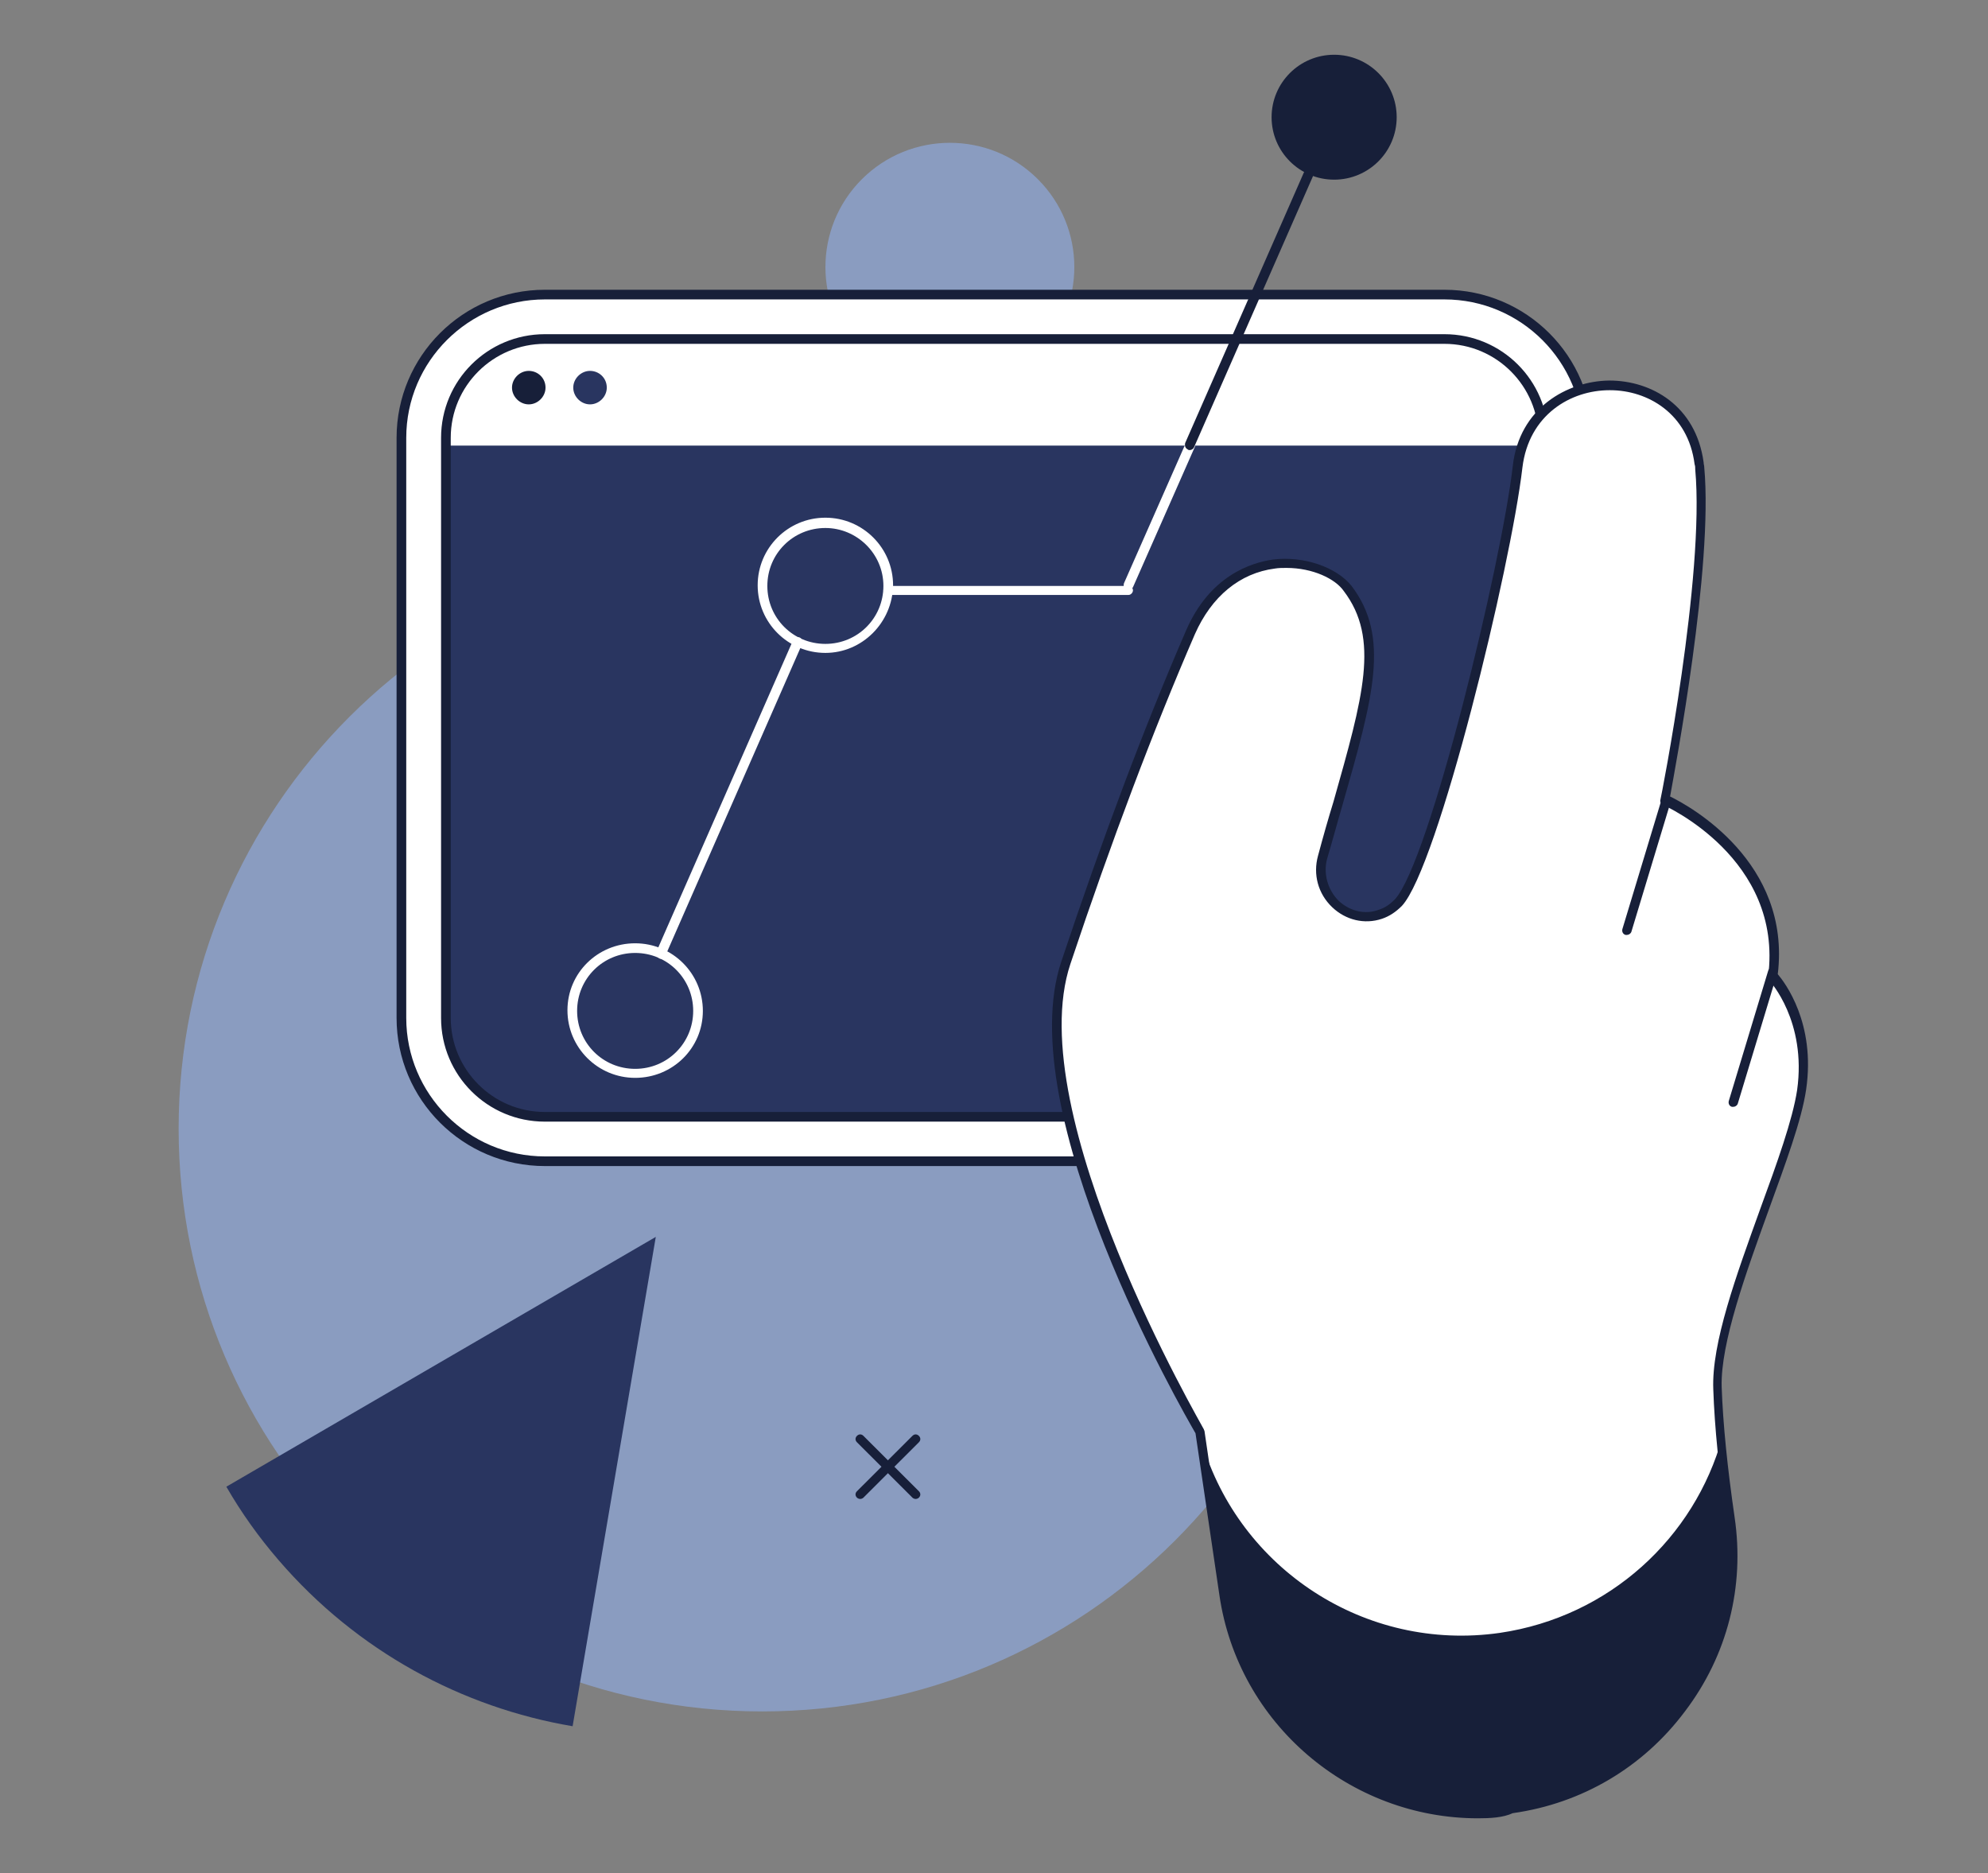 <svg width="690" height="650" viewBox="0 0 690 650" fill="none" xmlns="http://www.w3.org/2000/svg">
<rect x="0" y="0" width="690" height="650" fill="#808080" stroke="none"/>
<g clip-path="url(#clip0_2_3477)">
<path d="M264.543 593.909C376.404 593.909 467.085 503.375 467.085 391.696C467.085 280.017 376.404 189.484 264.543 189.484C152.681 189.484 62 280.017 62 391.696C62 503.375 152.681 593.909 264.543 593.909Z" fill="#8A9CC0"/>
<path d="M227.615 429.233L78.562 515.927C83.71 524.865 89.752 533.356 96.69 541.399C123.994 573.128 160.474 592.567 198.745 599.047L227.615 429.233Z" fill="#293560"/>
<path d="M360.228 123.174C377.097 106.334 377.097 79.03 360.228 62.189C343.36 45.348 316.011 45.348 299.143 62.189C282.275 79.03 282.275 106.334 299.143 123.174C316.011 140.015 343.36 140.015 360.228 123.174Z" fill="#8A9CC0"/>
<path d="M189.121 402.869C161.593 402.869 139.437 380.525 139.437 353.266V151.947C139.437 124.464 161.817 102.343 189.121 102.343H501.327C528.855 102.343 551.012 124.687 551.012 151.947V353.266C551.012 380.749 528.632 402.869 501.327 402.869H189.121Z" fill="white"/>
<path d="M501.326 404.655H189.12C160.697 404.655 137.645 381.641 137.645 353.264V151.946C137.645 123.569 160.697 100.555 189.12 100.555H501.326C529.75 100.555 552.801 123.569 552.801 151.946V353.264C552.801 381.418 529.75 404.655 501.326 404.655ZM189.12 103.906C162.711 103.906 141.002 125.356 141.002 151.946V353.264C141.002 379.63 162.487 401.304 189.12 401.304H501.326C527.735 401.304 549.444 379.854 549.444 353.264V151.946C549.444 125.58 527.959 103.906 501.326 103.906H189.12Z" fill="#171F39"/>
<path d="M154.655 353.265V151.947C154.655 132.954 170.098 117.761 188.897 117.761H501.104C520.127 117.761 535.346 133.178 535.346 151.947V353.265C535.346 372.258 519.903 387.452 501.104 387.452H189.121C170.098 387.452 154.655 372.034 154.655 353.265Z" fill="#293560"/>
<path d="M154.655 151.946V154.628H535.569V151.946C535.569 132.954 520.127 117.76 501.327 117.76H189.121C170.098 117.537 154.655 132.954 154.655 151.946Z" fill="white"/>
<path d="M501.326 389.238H189.12C169.201 389.238 153.087 373.15 153.087 353.264V151.946C153.087 132.059 169.201 115.972 189.12 115.972H501.326C521.245 115.972 537.359 132.059 537.359 151.946V353.264C537.359 372.927 521.245 389.238 501.326 389.238ZM189.12 119.323C171.216 119.323 156.444 133.847 156.444 151.946V353.264C156.444 371.139 170.992 385.886 189.12 385.886H501.326C519.23 385.886 534.002 371.363 534.002 353.264V151.946C534.002 134.07 519.454 119.323 501.326 119.323H189.12Z" fill="#171F39"/>
<path d="M425.009 553.244L416.728 496.714C416.728 496.714 352.273 387.229 370.177 333.827C388.082 280.425 402.853 243.334 413.371 219.202C427.247 187.251 459.475 192.837 467.979 204.009C482.974 223.895 472.903 248.25 459.475 297.406C456.118 309.695 467.532 321.091 479.617 317.069C481.855 316.399 484.093 315.058 485.884 313.047C498.193 299.864 523.259 196.635 527.288 161.779C531.54 124.911 585.477 123.794 590.4 160.661C590.4 161.332 590.624 161.779 590.624 162.449C593.981 199.987 578.539 277.52 578.539 277.52C578.539 277.52 621.733 295.842 615.914 338.743C615.914 338.743 629.566 353.043 625.985 378.068C622.404 403.093 595.772 454.931 596.891 481.744C597.562 496.044 599.129 511.684 601.367 527.102C608.528 575.812 574.734 621.17 525.945 628.096C477.155 635.47 431.947 601.731 425.009 553.244Z" fill="white"/>
<path d="M512.965 631C468.652 631 429.71 598.378 423.22 553.467L414.939 497.384C410.687 490.01 350.708 386.111 368.388 333.603C382.712 290.702 397.259 252.047 411.582 218.978C419.863 199.763 434.186 195.294 441.796 194.177C452.538 192.836 463.952 196.858 469.1 203.338C482.528 220.989 476.709 241.769 465.967 279.307C464.176 285.34 462.61 291.373 460.595 298.076C459.253 303.215 460.819 308.801 464.624 312.599C468.428 316.174 473.8 317.515 478.5 315.727C480.738 315.057 482.528 313.717 484.095 312.152C496.18 299.193 521.246 195.07 525.051 161.778C527.289 141.445 544.074 132.284 558.398 132.06H558.621C573.169 132.06 588.611 140.775 591.297 160.437C591.297 161.108 591.521 161.554 591.521 162.225C594.654 196.858 581.449 266.347 579.659 276.402C586.597 279.754 621.734 299.193 617.034 338.071C619.496 340.976 630.239 355.053 626.882 378.067C625.315 388.792 619.72 403.762 613.901 419.85C606.068 441.524 597.116 466.102 597.563 481.296C598.011 494.255 599.578 509.449 602.039 526.431C605.62 550.562 599.578 574.47 584.806 593.909C570.259 613.348 548.998 625.861 525.051 629.213C521.694 630.777 517.218 631 512.965 631ZM446.496 197.081C445.153 197.081 443.81 197.081 442.467 197.305C430.382 198.869 420.534 206.913 414.716 220.095C400.392 253.164 385.845 291.596 371.521 334.496C354.065 386.558 417.401 494.926 417.849 496.043C417.849 496.266 418.073 496.49 418.073 496.713L426.353 553.243C432.62 596.591 470.219 627.872 512.742 627.872C516.77 627.872 521.022 627.649 525.051 626.978C548.103 623.627 568.693 611.561 582.568 592.792C596.668 574.023 602.487 550.786 599.13 527.771C596.668 510.566 595.101 495.373 594.654 482.19C593.982 466.102 602.711 442.418 610.992 419.403C616.81 403.539 622.182 388.569 623.748 378.29C627.105 354.382 614.349 340.529 614.125 340.306C613.677 339.859 613.677 339.412 613.677 338.965C619.048 297.852 577.645 279.53 577.197 279.307C576.526 279.083 576.078 278.19 576.302 277.519C576.526 276.849 591.744 199.763 588.387 162.895C588.387 162.225 588.387 161.778 588.164 161.108C585.925 143.456 571.826 135.412 558.845 135.412H558.621C545.193 135.412 530.646 143.903 528.408 162.225C524.379 196.858 499.09 300.98 486.557 314.387C484.542 316.398 482.304 317.962 479.619 318.856C473.576 320.867 467.086 319.302 462.386 314.834C457.462 310.141 455.672 303.438 457.462 296.959C459.253 290.255 461.043 283.999 462.833 278.19C473.128 241.769 478.947 221.66 466.414 205.125C463.505 200.88 455.672 197.081 446.496 197.081Z" fill="#171F39"/>
<path d="M597.788 498.724C588.165 533.58 558.623 561.064 520.576 566.65C473.801 573.353 430.159 544.306 417.179 500.511L425.012 553.467C432.174 601.953 477.158 635.469 525.724 628.542C574.513 621.616 608.307 576.257 601.145 527.548C599.803 517.716 598.684 508.108 597.788 498.724Z" fill="#171F39"/>
<path d="M564.665 324.441C564.441 324.441 564.441 324.441 564.217 324.441C563.322 324.217 562.874 323.324 563.098 322.43L576.75 277.295C576.974 276.401 577.869 275.955 578.764 276.178C579.66 276.401 580.107 277.295 579.883 278.189L566.231 323.324C566.008 323.994 565.336 324.441 564.665 324.441Z" fill="#171F39"/>
<path d="M601.591 384.1C601.368 384.1 601.368 384.1 601.144 384.1C600.249 383.877 599.801 382.983 600.025 382.089L613.677 336.955C613.901 336.061 614.796 335.614 615.691 335.837C616.586 336.061 617.034 336.955 616.81 337.848L603.158 382.983C602.934 383.653 602.263 384.1 601.591 384.1Z" fill="#171F39"/>
<path d="M286.474 226.576C273.493 226.576 262.974 216.074 262.974 203.115C262.974 190.155 273.493 179.653 286.474 179.653C299.454 179.653 309.973 190.155 309.973 203.115C309.749 216.074 299.23 226.576 286.474 226.576ZM286.474 183.228C275.283 183.228 266.331 192.166 266.331 203.338C266.331 214.51 275.283 223.447 286.474 223.447C297.664 223.447 306.616 214.51 306.616 203.338C306.616 192.166 297.44 183.228 286.474 183.228Z" fill="white"/>
<path d="M463.055 62.347C475.044 62.347 484.764 52.644 484.764 40.674C484.764 28.704 475.044 19 463.055 19C451.065 19 441.346 28.704 441.346 40.674C441.346 52.644 451.065 62.347 463.055 62.347Z" fill="#171F39"/>
<path d="M298.56 520.173C298.112 520.173 297.665 519.95 297.441 519.726C296.77 519.056 296.77 518.162 297.441 517.492L316.688 498.276C317.36 497.606 318.255 497.606 318.926 498.276C319.598 498.947 319.598 499.84 318.926 500.511L299.679 519.726C299.455 519.95 299.008 520.173 298.56 520.173Z" fill="#171F39"/>
<path d="M317.807 520.173C317.36 520.173 316.912 519.95 316.688 519.726L297.441 500.511C296.77 499.84 296.77 498.947 297.441 498.276C298.112 497.606 299.008 497.606 299.679 498.276L318.926 517.492C319.598 518.162 319.598 519.056 318.926 519.726C318.702 519.95 318.255 520.173 317.807 520.173Z" fill="#171F39"/>
<path d="M391.663 206.465H308.184C307.289 206.465 306.617 205.795 306.617 204.901C306.617 204.008 307.289 203.337 308.184 203.337H391.663C392.558 203.337 393.229 204.008 393.229 204.901C393.229 205.572 392.558 206.465 391.663 206.465Z" fill="white"/>
<path d="M229.405 332.709C229.181 332.709 228.958 332.709 228.734 332.486C227.839 332.039 227.615 331.145 227.839 330.251L275.285 222.107C275.733 221.213 276.628 220.99 277.523 221.213C278.418 221.66 278.642 222.554 278.418 223.447L230.972 331.592C230.748 332.262 230.077 332.709 229.405 332.709Z" fill="white"/>
<path d="M391.662 204.902C391.439 204.902 391.215 204.902 390.991 204.679C390.096 204.232 389.872 203.338 390.096 202.444L411.581 153.735C412.029 152.841 412.924 152.617 413.819 152.841C414.714 153.288 414.938 154.181 414.714 155.075L393.229 203.785C392.781 204.455 392.11 204.902 391.662 204.902Z" fill="white"/>
<path d="M412.924 156.192C412.7 156.192 412.477 156.192 412.253 155.969C411.358 155.522 411.134 154.628 411.358 153.734L452.537 59.89C452.985 58.996 453.88 58.773 454.776 58.996C455.671 59.443 455.895 60.337 455.671 61.23L414.491 155.075C414.267 155.745 413.596 156.192 412.924 156.192Z" fill="#171F39"/>
<path d="M220.452 374.045C207.471 374.045 196.952 363.544 196.952 350.584C196.952 337.625 207.471 327.347 220.452 327.347C233.432 327.347 243.951 337.848 243.951 350.808C243.951 363.767 233.432 374.045 220.452 374.045ZM220.452 330.698C209.261 330.698 200.309 339.636 200.309 350.808C200.309 361.98 209.261 370.917 220.452 370.917C231.642 370.917 240.594 361.98 240.594 350.808C240.594 339.636 231.642 330.698 220.452 330.698Z" fill="white"/>
<path d="M189.343 134.518C189.343 137.646 186.658 140.327 183.524 140.327C180.391 140.327 177.706 137.646 177.706 134.518C177.706 131.389 180.391 128.708 183.524 128.708C186.658 128.708 189.343 131.166 189.343 134.518Z" fill="#171F39"/>
<path d="M210.605 134.518C210.605 137.646 207.919 140.327 204.786 140.327C201.653 140.327 198.967 137.646 198.967 134.518C198.967 131.389 201.653 128.708 204.786 128.708C207.919 128.708 210.605 131.166 210.605 134.518Z" fill="#293560"/>
</g>
<defs>
<clipPath id="clip0_2_3477">
<rect width="566" height="612" fill="white" transform="translate(62 19)"/>
</clipPath>
</defs>
</svg>
